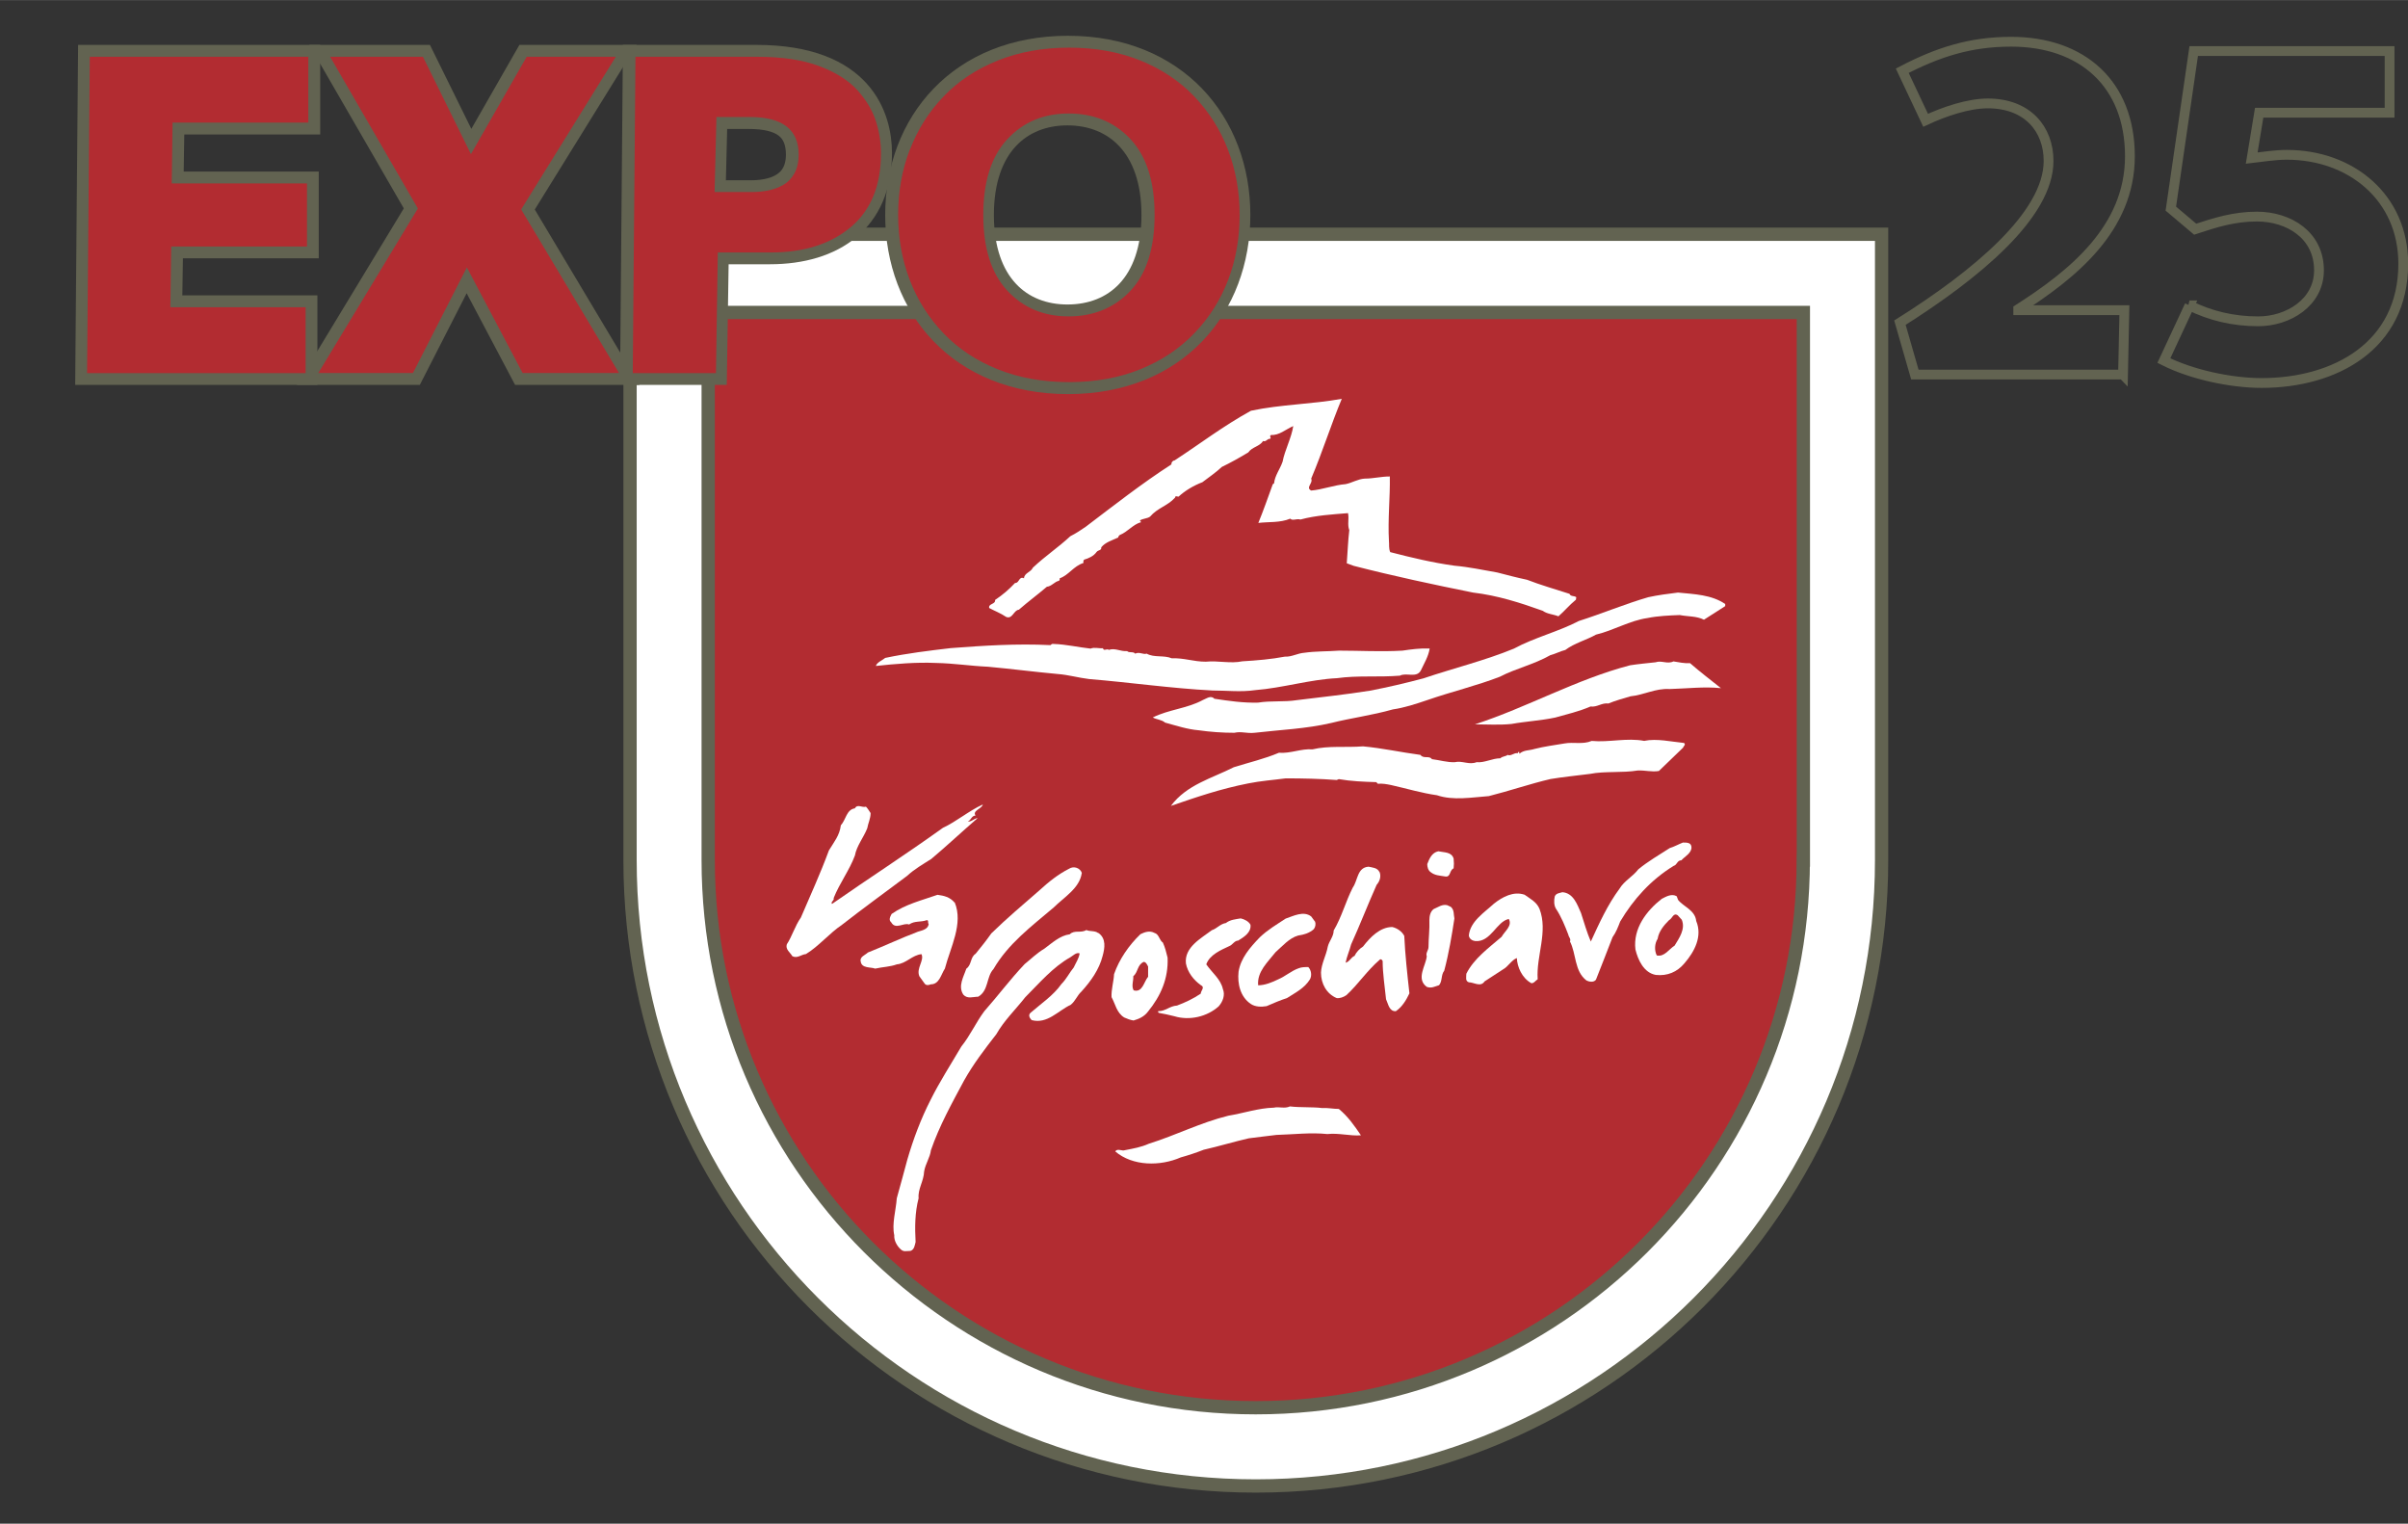 <?xml version="1.0" encoding="UTF-8"?><svg id="Livello_1" xmlns="http://www.w3.org/2000/svg" width="87.61mm" height="55.43mm" xmlns:xlink="http://www.w3.org/1999/xlink" viewBox="0 0 248.35 157.12"><rect x="0" y="0" width="248.35" height="157.12" fill="#333333" stroke="none"/><defs><style>.cls-1,.cls-2,.cls-3,.cls-4{fill:none;}.cls-2{stroke-width:1.37px;}.cls-2,.cls-3,.cls-4{stroke:#626351;}.cls-3{stroke-width:1.01px;}.cls-5{clip-path:url(#clippath-1);}.cls-6{clip-path:url(#clippath-3);}.cls-7{clip-path:url(#clippath-4);}.cls-8{clip-path:url(#clippath-2);}.cls-9{clip-path:url(#clippath-6);}.cls-10{clip-path:url(#clippath-5);}.cls-11{fill:#fff;}.cls-12{fill:#b22c31;}.cls-13{clip-path:url(#clippath);}.cls-4{stroke-miterlimit:2.4;stroke-width:2.45px;}</style><clipPath id="clippath"><rect class="cls-1" y="1.01" width="242.84" height="156.11"/></clipPath><clipPath id="clippath-1"><rect class="cls-1" y="1.01" width="242.84" height="156.11"/></clipPath><clipPath id="clippath-2"><rect class="cls-1" y="1.01" width="242.84" height="156.11"/></clipPath><clipPath id="clippath-3"><rect class="cls-1" y="1.01" width="242.84" height="156.11"/></clipPath><clipPath id="clippath-4"><rect class="cls-1" width="242.84" height="156.11"/></clipPath><clipPath id="clippath-5"><rect class="cls-1" width="242.84" height="156.11"/></clipPath><clipPath id="clippath-6"><rect class="cls-1" width="242.84" height="156.11"/></clipPath></defs><g class="cls-13"><path class="cls-11" d="M194.06,88.69V24.15H64.98v64.54c0,35.64,28.9,64.54,64.54,64.54s64.54-28.89,64.54-64.54"/></g><g class="cls-5"><path class="cls-2" d="M194.06,88.69V24.15H64.98v64.54c0,35.64,28.9,64.54,64.54,64.54s64.54-28.89,64.54-64.54Z"/></g><g class="cls-8"><path class="cls-12" d="M185.99,88.69v-56.47h-112.95v56.47c0,31.19,25.28,56.47,56.47,56.47s56.47-25.28,56.47-56.47"/></g><g class="cls-6"><path class="cls-2" d="M185.99,88.69v-56.47h-112.95v56.47c0,31.19,25.28,56.47,56.47,56.47s56.47-25.28,56.47-56.47Z"/></g><path class="cls-11" d="M177.93,62.28v.22l-2.19,1.4c-.79-.39-1.62-.31-2.5-.48-1.05.04-2.28.09-3.33.31-1.84.26-3.47,1.27-5.31,1.71-.92.53-2.24.88-3.16,1.58-.53.13-1.01.4-1.53.53-1.8,1.01-3.55,1.36-5.22,2.23-2.37.92-4.95,1.53-7.49,2.41-1.18.4-2.37.79-3.55.96-2.15.61-4.29.88-6.36,1.4-2.63.61-5.26.7-7.89,1.01-.83.09-1.36-.17-2.1,0-1.23,0-2.5-.09-3.68-.26-1.14-.09-2.32-.48-3.46-.79-.35-.31-.88-.31-1.27-.53,1.67-.83,3.55-.92,5.17-1.8.35-.13.83-.53,1.18-.13,1.49.22,2.94.44,4.51.4,1.31-.22,2.67-.04,4.03-.26,2.5-.31,5-.57,7.5-.97,1.84-.35,3.72-.79,5.52-1.27,3.11-1.05,6.36-1.84,9.34-3.07,2.1-1.14,4.6-1.75,6.7-2.85,2.37-.75,4.74-1.75,7.15-2.45,1.01-.22,2.02-.35,3.07-.48,1.71.17,3.46.22,4.87,1.18"/><path class="cls-11" d="M108.32,66.53c.13-.09.18-.17.35-.13,1.27.04,2.59.35,3.81.48.4-.17.83,0,1.27-.04.09.35.39,0,.61.17.66-.22,1.18.18,1.89.13.22.22.61,0,.83.26.44-.22.83.13,1.18,0,.79.44,1.75.13,2.59.48,1.27-.05,2.23.35,3.51.35,1.27-.13,2.54.22,3.77-.04,1.53-.09,3.02-.22,4.38-.48.7.04,1.31-.35,2.01-.4,1.18-.17,2.37-.13,3.59-.22,2.19,0,4.29.13,6.53,0,.88-.13,1.84-.26,2.81-.22-.13.83-.57,1.53-.92,2.28-.44.79-1.49.17-2.15.52-2.19.18-4.34-.04-6.49.26-2.76.13-5.61,1.01-8.42,1.23-1.49.22-2.94.04-4.43.04-4.25-.22-8.46-.83-12.71-1.18-1.1-.13-2.15-.44-3.24-.52-2.41-.22-4.78-.53-7.19-.75-1.93-.09-3.46-.35-5.39-.39-2.02-.09-4.12.09-6.18.31.13-.39.66-.57.97-.83,2.28-.48,4.47-.74,6.75-1.01,3.42-.26,6.84-.48,10.25-.31"/><path class="cls-11" d="M174.29,68.37c1.05.92,2.15,1.75,3.2,2.59-1.71-.18-3.51.04-5.3.09-1.45-.09-2.63.61-4.03.75-.75.22-1.54.44-2.28.74-.7-.09-1.14.4-1.84.31-1.23.53-2.41.79-3.64,1.14-1.45.31-3.07.4-4.51.66-1.27.13-2.54.04-3.77.04,5.39-1.75,10.47-4.65,16-6.09.84-.13,1.8-.22,2.63-.31.61-.22,1.23.22,1.84-.09.57.09,1.14.22,1.71.18"/><path class="cls-11" d="M169.6,76.39c1.27-.26,2.76.09,4.08.22.22.18-.05.31-.09.48l-2.5,2.41c-.75.13-1.41-.09-2.19-.05-1.54.26-3.42.05-4.91.35-1.4.18-2.76.31-4.08.53-2.06.48-4.25,1.23-6.36,1.76-1.75.13-3.68.48-5.35-.09-1.58-.22-3.16-.7-4.73-1.05-.44-.09-.92-.18-1.36-.13l-.17-.17c-1.32-.04-2.59-.09-3.86-.31l-.22.09c-1.71-.13-3.51-.17-5.26-.17-1.27.17-2.58.26-3.86.52-2.89.57-5.3,1.4-7.98,2.32,1.62-2.19,4.25-2.85,6.49-3.99,1.53-.48,3.2-.87,4.65-1.49,1.23.09,2.28-.44,3.46-.35,1.67-.4,3.42-.17,5.22-.31,1.97.18,3.9.61,5.92.88.31.44.92.04,1.18.44.79.09,1.58.35,2.37.31.74-.18,1.49.31,2.24,0,.79.09,1.62-.4,2.45-.4.22-.22.53-.17.75-.35.35.17.66-.26,1.05-.17,0-.04,0-.13.09-.13.13-.05,0,.13.09.17.44-.39,1.01-.31,1.53-.48,1.01-.26,2.06-.39,3.11-.57.92-.17,1.88.13,2.8-.26,1.8.17,3.64-.35,5.44,0"/><path class="cls-11" d="M136.37,114.26c.61-.04,1.1.09,1.71.09.96.79,1.62,1.75,2.28,2.72-1.1.09-2.28-.26-3.46-.13-1.71-.18-3.51.04-5.26.09-.96.13-1.93.22-2.85.35-1.53.35-3.11.83-4.65,1.18-.79.31-1.58.57-2.37.79-2.1.92-4.95.92-6.75-.62.22-.35.7,0,1.01-.13.88-.17,1.67-.31,2.45-.66,2.81-.88,5.35-2.19,8.2-2.89,1.58-.26,3.11-.79,4.69-.83.57-.13,1.1.13,1.67-.13,1.05.13,2.32.04,3.33.17"/><path class="cls-11" d="M101.36,82.96c-.09.44-1.1.62-.75,1.14-.4,0-.44.44-.79.61.39.05.61-.31,1.01-.35-1.58,1.36-3.16,2.85-4.78,4.21-.83.53-1.75,1.05-2.5,1.75-2.28,1.71-4.47,3.29-6.71,5.04-1.31.88-2.41,2.23-3.72,3.02-.48.04-.88.48-1.4.22-.22-.39-.74-.7-.57-1.23.53-.79.83-1.88,1.45-2.76,1.01-2.37,1.97-4.43,2.89-6.92.53-.88,1.1-1.53,1.23-2.59.53-.57.57-1.62,1.45-1.75.26-.48.74-.04,1.14-.17.17.17.31.4.48.66,0,.57-.26,1.05-.35,1.58-.39.97-1.09,1.8-1.27,2.8-.57,1.53-1.58,2.85-2.19,4.38.09.26-.35.4-.17.61,3.77-2.63,7.58-5.08,11.44-7.85,1.4-.65,2.67-1.75,4.12-2.41"/><path class="cls-11" d="M174.46,87.39c-.04.62-.7.92-1.05,1.32-.44,0-.44.48-.79.57-2.37,1.45-4.16,3.46-5.52,5.74-.22.57-.44,1.14-.79,1.62-.57,1.49-1.14,2.94-1.71,4.38-.22.31-.7.22-.97.09-1.27-.96-1.05-2.76-1.71-4.03.13-.26-.13-.44-.17-.7-.35-.92-.75-1.89-1.27-2.67-.22-.35-.22-.87-.13-1.27.13-.35.53-.35.79-.44,1.14.09,1.53,1.27,1.92,2.15.31.96.61,2.01,1.01,2.94.87-1.89,1.71-3.77,2.98-5.48.48-.79,1.36-1.23,1.92-1.97,1.01-.83,2.15-1.49,3.24-2.19.44-.13.92-.4,1.36-.57.44,0,.88,0,.88.52"/><path class="cls-11" d="M149.92,88.53c.04.39.04.66,0,1.01-.48.22-.26.97-.92.83-.53-.09-1.01-.09-1.45-.44-.26-.18-.35-.53-.35-.83.22-.57.48-1.18,1.14-1.32.57.13,1.36.04,1.58.75"/><path class="cls-11" d="M142.29,89.93c.17.48,0,.96-.31,1.31-.96,2.15-1.71,4.12-2.63,6.14-.17.66-.44,1.23-.57,1.89.4-.09.57-.57.92-.7.18-.39.53-.75.88-.97.74-.96,1.75-2.01,3.02-2.01.53.13,1.01.48,1.23.92.09,1.93.31,3.94.53,5.92-.31.66-.74,1.4-1.4,1.84-.7.04-.79-.78-1.01-1.23-.13-1.31-.35-2.67-.35-3.94-.04-.13-.22-.26-.31-.13-1.32,1.14-2.19,2.5-3.42,3.64-.31.22-.7.35-1.01.31-1.05-.44-1.62-1.49-1.62-2.63.04-.92.53-1.75.7-2.67.13-.57.61-1.05.61-1.67.83-1.4,1.23-2.98,1.97-4.43.53-.74.44-2.06,1.62-2.15.39.09.92.09,1.14.57"/><path class="cls-11" d="M111.57,90.02c-.22,1.58-1.84,2.5-2.89,3.55-2.32,1.97-4.69,3.73-6.22,6.36-.75.79-.48,2.24-1.58,2.85-.53,0-1.1.26-1.53-.22-.57-.88.04-1.84.31-2.67.57-.4.39-1.18.96-1.54.57-.7,1.1-1.36,1.62-2.1,1.62-1.58,3.24-2.94,4.95-4.43.96-.88,1.93-1.66,3.07-2.24.48-.31,1.14-.09,1.32.44"/><path class="cls-11" d="M158.77,93.7c.92,2.37-.35,4.86-.18,7.28-.22.13-.4.44-.66.4-.96-.53-1.45-1.67-1.49-2.59-.57.22-.88.88-1.44,1.18l-1.89,1.23c-.4.62-1.1.09-1.62.09-.39-.13-.26-.53-.26-.88.79-1.58,2.32-2.67,3.64-3.81.31-.57,1.14-1.14.74-1.84-1.27.26-1.84,2.41-3.46,2.28-.31-.04-.61-.22-.66-.57.13-1.45,1.58-2.36,2.59-3.29.88-.7,2.02-1.31,3.16-.92.61.44,1.23.74,1.53,1.44"/><path class="cls-11" d="M98.46,93.04c.92,2.19-.44,4.65-1.01,6.84-.4.61-.57,1.62-1.45,1.62-.22.09-.44.13-.61-.04l-.57-.79c-.35-.83.53-1.62.22-2.28-.96.09-1.58.97-2.54,1.05-.7.26-1.45.26-2.24.44-.44-.18-1.4,0-1.49-.74-.13-.48.48-.66.74-.92,1.67-.66,3.42-1.49,5.17-2.15.44-.13,1.05-.26,1.1-.79-.13-.13.04-.44-.22-.39-.61.22-1.23.04-1.8.44-.57-.22-1.4.57-1.84-.22-.31-.26-.09-.61.04-.87,1.45-1.01,3.11-1.4,4.73-1.97.66.09,1.27.22,1.75.79"/><path class="cls-11" d="M149.65,93.53c.35.31.26.79.35,1.18-.26,1.71-.57,3.59-1.05,5.39-.35.44-.17,1.05-.53,1.49-.44.13-.79.35-1.27.17-1.14-.83-.09-2.19,0-3.15-.13-.35.18-.61.18-.97,0-.87.13-1.84.09-2.76,0-.4.09-.88.44-1.14.44-.18.88-.53,1.4-.4l.39.18Z"/><path class="cls-11" d="M135.63,95.02c.09.26.04.57-.13.79-.44.4-1.01.57-1.62.66-.92.26-1.62,1.1-2.32,1.71-.79,1.01-1.93,2.01-1.8,3.42.7,0,1.45-.31,2.06-.61.74-.31,1.36-.88,2.1-1.14.31-.13.66-.13,1.01-.13.31.31.39.88.17,1.27-.57.92-1.49,1.36-2.37,1.93-.7.22-1.4.53-2.1.83-.53.09-1.14.09-1.62-.22-1.1-.74-1.4-2.1-1.27-3.33.22-1.4,1.18-2.5,2.19-3.55.83-.79,1.75-1.32,2.67-1.93.79-.26,1.84-.83,2.63-.22l.39.53Z"/><path class="cls-11" d="M173.06,94.4c-.48-.35-.57.31-.92.48-.53.53-1.05,1.14-1.18,1.93-.31.48-.35,1.18-.09,1.71.79.18,1.27-.66,1.84-1.01.48-.79,1.14-1.71.74-2.67l-.4-.44ZM173.06,92.78c.53.7,1.76,1.05,1.88,2.19.66,1.58-.17,3.16-1.23,4.38-.74.88-1.75,1.31-2.94,1.18-1.23-.22-1.84-1.54-2.1-2.63-.26-2.15,1.14-3.99,2.72-5.22.44-.22,1.01-.57,1.54-.26l.13.35Z"/><path class="cls-11" d="M128.97,95.37c.09.79-.7,1.27-1.27,1.62-.39,0-.57.44-.92.57-.83.39-2.02.88-2.37,1.88.61.88,1.49,1.53,1.71,2.54.26.61,0,1.31-.44,1.8-1.18,1.05-2.98,1.49-4.56,1.01-.53-.13-1.09-.26-1.62-.35-.04-.04-.09-.13-.04-.18.7.04,1.18-.53,1.93-.57.83-.31,1.67-.7,2.45-1.23,0-.31.48-.65,0-.88-.74-.53-1.36-1.32-1.53-2.24-.18-1.67,1.58-2.59,2.67-3.42.53-.17.88-.66,1.45-.74.44-.35,1.01-.39,1.53-.48.39.09.83.31,1.01.66"/><path class="cls-11" d="M113.28,96.2c.83.57.66,1.58.44,2.37-.35,1.4-1.23,2.63-2.19,3.68-.44.4-.61.97-1.1,1.36-1.31.61-2.41,2.01-4.03,1.58-.17-.18-.39-.48-.13-.74,1.1-.96,2.37-1.8,3.2-2.98.53-.53.83-1.18,1.27-1.71.22-.48.53-.92.61-1.45-.35-.13-.66.22-.96.4-1.8,1.01-3.2,2.67-4.65,4.12-.96,1.23-2.19,2.41-2.98,3.81-1.23,1.58-2.37,3.07-3.33,4.78-1.27,2.37-2.54,4.65-3.42,7.19-.09.75-.57,1.4-.7,2.19-.04,1.01-.66,1.8-.57,2.76-.39,1.49-.39,3.02-.31,4.51-.09.35-.13.79-.53.92-.44,0-.7.13-1.01-.17-.39-.35-.7-.92-.66-1.45-.26-1.18.17-2.54.26-3.81.35-1.27.74-2.67,1.09-3.99.61-2.1,1.4-4.21,2.41-6.18.92-1.84,2.02-3.55,3.16-5.48.92-1.14,1.49-2.46,2.37-3.64,1.4-1.58,2.67-3.29,4.16-4.86.66-.53,1.27-1.14,2.02-1.58.83-.61,1.62-1.36,2.63-1.49.48-.48,1.14-.09,1.71-.44.35.17.87.04,1.22.31"/><path class="cls-11" d="M117.97,99.18c-.7.31-.57,1.05-1.09,1.49.04.44-.22,1.01.04,1.45.92.26,1.05-.88,1.49-1.4v-1.05c-.09-.18-.22-.48-.44-.48M119.94,97.21c.22.48.35,1.01.48,1.54.09,2.15-.7,3.94-2.02,5.56-.4.53-.92.75-1.49.92-.35-.05-.66-.18-.96-.31-.79-.48-.92-1.4-1.31-2.1-.04-.79.22-1.58.26-2.37.53-1.53,1.53-2.98,2.72-4.12.44-.22.96-.4,1.45-.13.48.13.48.75.88,1.01"/><path class="cls-11" d="M138.39,41.11c-1.1,2.63-1.97,5.43-3.16,8.24.22.48-.61.92,0,1.23,1.14-.09,2.37-.57,3.55-.66.66-.13,1.27-.53,1.97-.57.88,0,1.67-.22,2.59-.22.04,2.15-.22,4.43-.09,6.66.04.35-.04.74.13,1.14,2.19.57,4.43,1.1,6.62,1.4,1.49.13,2.93.44,4.42.7,1.01.26,2.02.53,3.07.75,1.36.53,2.89.97,4.38,1.45.13.31.48.17.7.35l-.04.26c-.7.57-1.14,1.14-1.8,1.71-.53-.22-1.14-.22-1.62-.57-2.32-.83-4.65-1.58-7.19-1.88-4.12-.83-8.24-1.71-12.32-2.76l-.7-.26c.09-1.14.13-2.32.26-3.42-.22-.57,0-1.14-.13-1.75-1.58.13-3.29.22-4.91.66-.4-.13-.79.17-1.05-.09-1.05.44-2.23.31-3.29.44.52-1.27,1.01-2.67,1.49-3.99l.13-.09c.09-.83.61-1.45.88-2.23.22-1.18.92-2.46,1.1-3.68-.79.35-1.45.97-2.28.92-.26.13.09.31-.13.4-.26-.04-.39.35-.7.22-.35.57-1.14.61-1.53,1.18-.88.53-1.8,1.05-2.72,1.49-.61.57-1.31,1.05-2.01,1.58-.92.35-1.8.88-2.46,1.49-.13,0-.35-.13-.35.09-.79.88-1.8,1.05-2.59,1.97-.31.22-.74.18-1.05.4l.13.17c-.83.22-1.4,1.01-2.19,1.32-.09.04-.17.18-.17.26-.66.31-1.31.48-1.75,1.01.04.35-.31.26-.48.48-.31.44-.83.66-1.27.79-.13.09-.09.22-.09.35-1.01.31-1.53,1.27-2.45,1.58,0,.13.04.17-.09.26-.44.09-.75.57-1.23.61-.97.83-1.93,1.53-2.89,2.37-.53.04-.66,1.01-1.31.74-.57-.39-1.18-.61-1.75-.92-.09-.48.66-.35.61-.83.79-.53,1.4-1.05,2.06-1.75.44.04.39-.74.92-.48.04-.57.7-.61.92-1.1,1.31-1.23,2.59-2.06,3.86-3.24.61-.31,1.05-.61,1.58-.97,2.89-2.19,5.79-4.47,8.85-6.44-.04-.18.13-.4.31-.4,2.63-1.71,4.95-3.51,7.89-5.13,3.11-.66,6.22-.66,9.38-1.23"/><polygon class="cls-4" points="8.99 38.46 31.51 38.46 31.51 31.68 17.56 31.68 17.66 25.41 31.65 25.41 31.65 18.91 17.7 18.91 17.8 12.64 31.8 12.64 31.8 5.85 9.27 5.85 8.99 38.46"/><polygon class="cls-4" points="32.79 38.46 42.55 38.46 48.11 27.58 53.86 38.46 63.8 38.46 53.72 21.59 63.47 5.85 54.28 5.85 48.53 15.89 43.58 5.85 34.02 5.85 43.07 21.5 32.79 38.46"/><g class="cls-7"><path class="cls-4" d="M73.8,12.07h3.44c3.39,0,5.04,1.18,5.04,3.87,0,3.3-2.83,3.87-4.85,3.87h-3.82l.19-7.73ZM65.17,38.46h8.58l.19-12.44h5.47c6.55,0,11.36-3.3,11.36-10.23,0-3.68-1.84-9.94-12.77-9.94h-12.54l-.28,32.61Z"/></g><g class="cls-10"><path class="cls-4" d="M92.52,22.16c0,9.47,6.5,17.25,17.63,17.25s17.58-7.78,17.58-17.25-6.5-17.25-17.58-17.25c-11.12,0-17.63,7.78-17.63,17.25ZM101.28,22.16c0-7.16,3.96-10.46,8.81-10.46s8.86,3.3,8.86,10.46-3.96,10.46-8.86,10.46c-4.85,0-8.81-3.3-8.81-10.46Z"/></g><g class="cls-9"><path class="cls-12" d="M9.27,5.85h22.53v6.79h-14l-.09,6.27h13.95v6.5h-14l-.09,6.27h13.95v6.79H8.98l.28-32.61Z"/><path class="cls-12" d="M43.1,21.5l-9.05-15.65h9.57l4.95,10.04,5.75-10.04h9.19l-9.76,15.74,10.09,16.87h-9.94l-5.75-10.89-5.56,10.89h-9.76l10.27-16.97Z"/><path class="cls-12" d="M65.54,5.85h12.54c2.58,0,4.72.32,6.43.97,1.71.64,3.02,1.48,3.94,2.5.91,1.02,1.54,2.08,1.89,3.18.35,1.1.52,2.2.52,3.3,0,3.33-1.04,5.87-3.11,7.61-2.07,1.74-4.82,2.62-8.25,2.62h-5.47l-.19,12.44h-8.58l.28-32.61ZM73.69,19.8h3.82c.57,0,1.13-.05,1.7-.16.57-.11,1.08-.3,1.56-.57s.86-.66,1.15-1.18c.3-.52.45-1.17.45-1.96,0-2.58-1.68-3.87-5.04-3.87h-3.44l-.19,7.73Z"/><path class="cls-12" d="M93.84,15.44c.8-2.09,1.96-3.93,3.49-5.51,1.52-1.59,3.39-2.82,5.59-3.7,2.2-.88,4.65-1.32,7.35-1.32s5.14.44,7.33,1.32c2.18.88,4.04,2.11,5.56,3.7,1.52,1.59,2.69,3.42,3.49,5.51s1.2,4.33,1.2,6.72-.39,4.62-1.18,6.69c-.79,2.07-1.95,3.91-3.49,5.51-1.54,1.6-3.4,2.84-5.59,3.72-2.18.88-4.63,1.32-7.33,1.32s-5.15-.44-7.35-1.32c-2.2-.88-4.06-2.11-5.59-3.7-1.52-1.59-2.69-3.42-3.49-5.51-.8-2.09-1.2-4.33-1.2-6.72,0-2.39.4-4.63,1.2-6.72ZM103.88,29.96c1.65,1.78,3.76,2.66,6.34,2.66s4.74-.89,6.39-2.66c1.65-1.77,2.47-4.38,2.47-7.8s-.82-6.02-2.47-7.8c-1.65-1.77-3.78-2.66-6.39-2.66s-4.69.89-6.34,2.66c-1.65,1.78-2.47,4.38-2.47,7.8s.82,6.02,2.47,7.8Z"/></g><path class="cls-3" d="M218.95,38.62h-21.46l-1.54-5.35c7.81-4.92,15.33-11.09,15.33-16.68,0-3.28-2.17-5.93-6.27-5.93-1.98,0-4.44.82-6.41,1.74l-2.41-5.11c3.71-1.93,7.04-2.99,11.23-2.99,7.33,0,12.25,4.34,12.25,11.81s-5.93,12.2-11.52,15.77v.1h10.95l-.14,6.65Z"/><path class="cls-3" d="M225.81,31.49c2.12,1.06,4.49,1.64,7.09,1.64,3.09,0,6.27-1.93,6.27-5.26,0-3.62-3.09-5.54-6.41-5.54-2.36,0-4.34.63-6.36,1.3l-2.51-2.12,2.36-16.25h20.2v6.36h-13.45l-.77,4.68c1.21-.14,2.41-.34,3.62-.34,6.61,0,12.01,4.39,12.01,11.23,0,8.49-7.04,12.3-14.61,12.3-3.18,0-7.23-.87-10.08-2.31l2.65-5.69Z"/></svg>